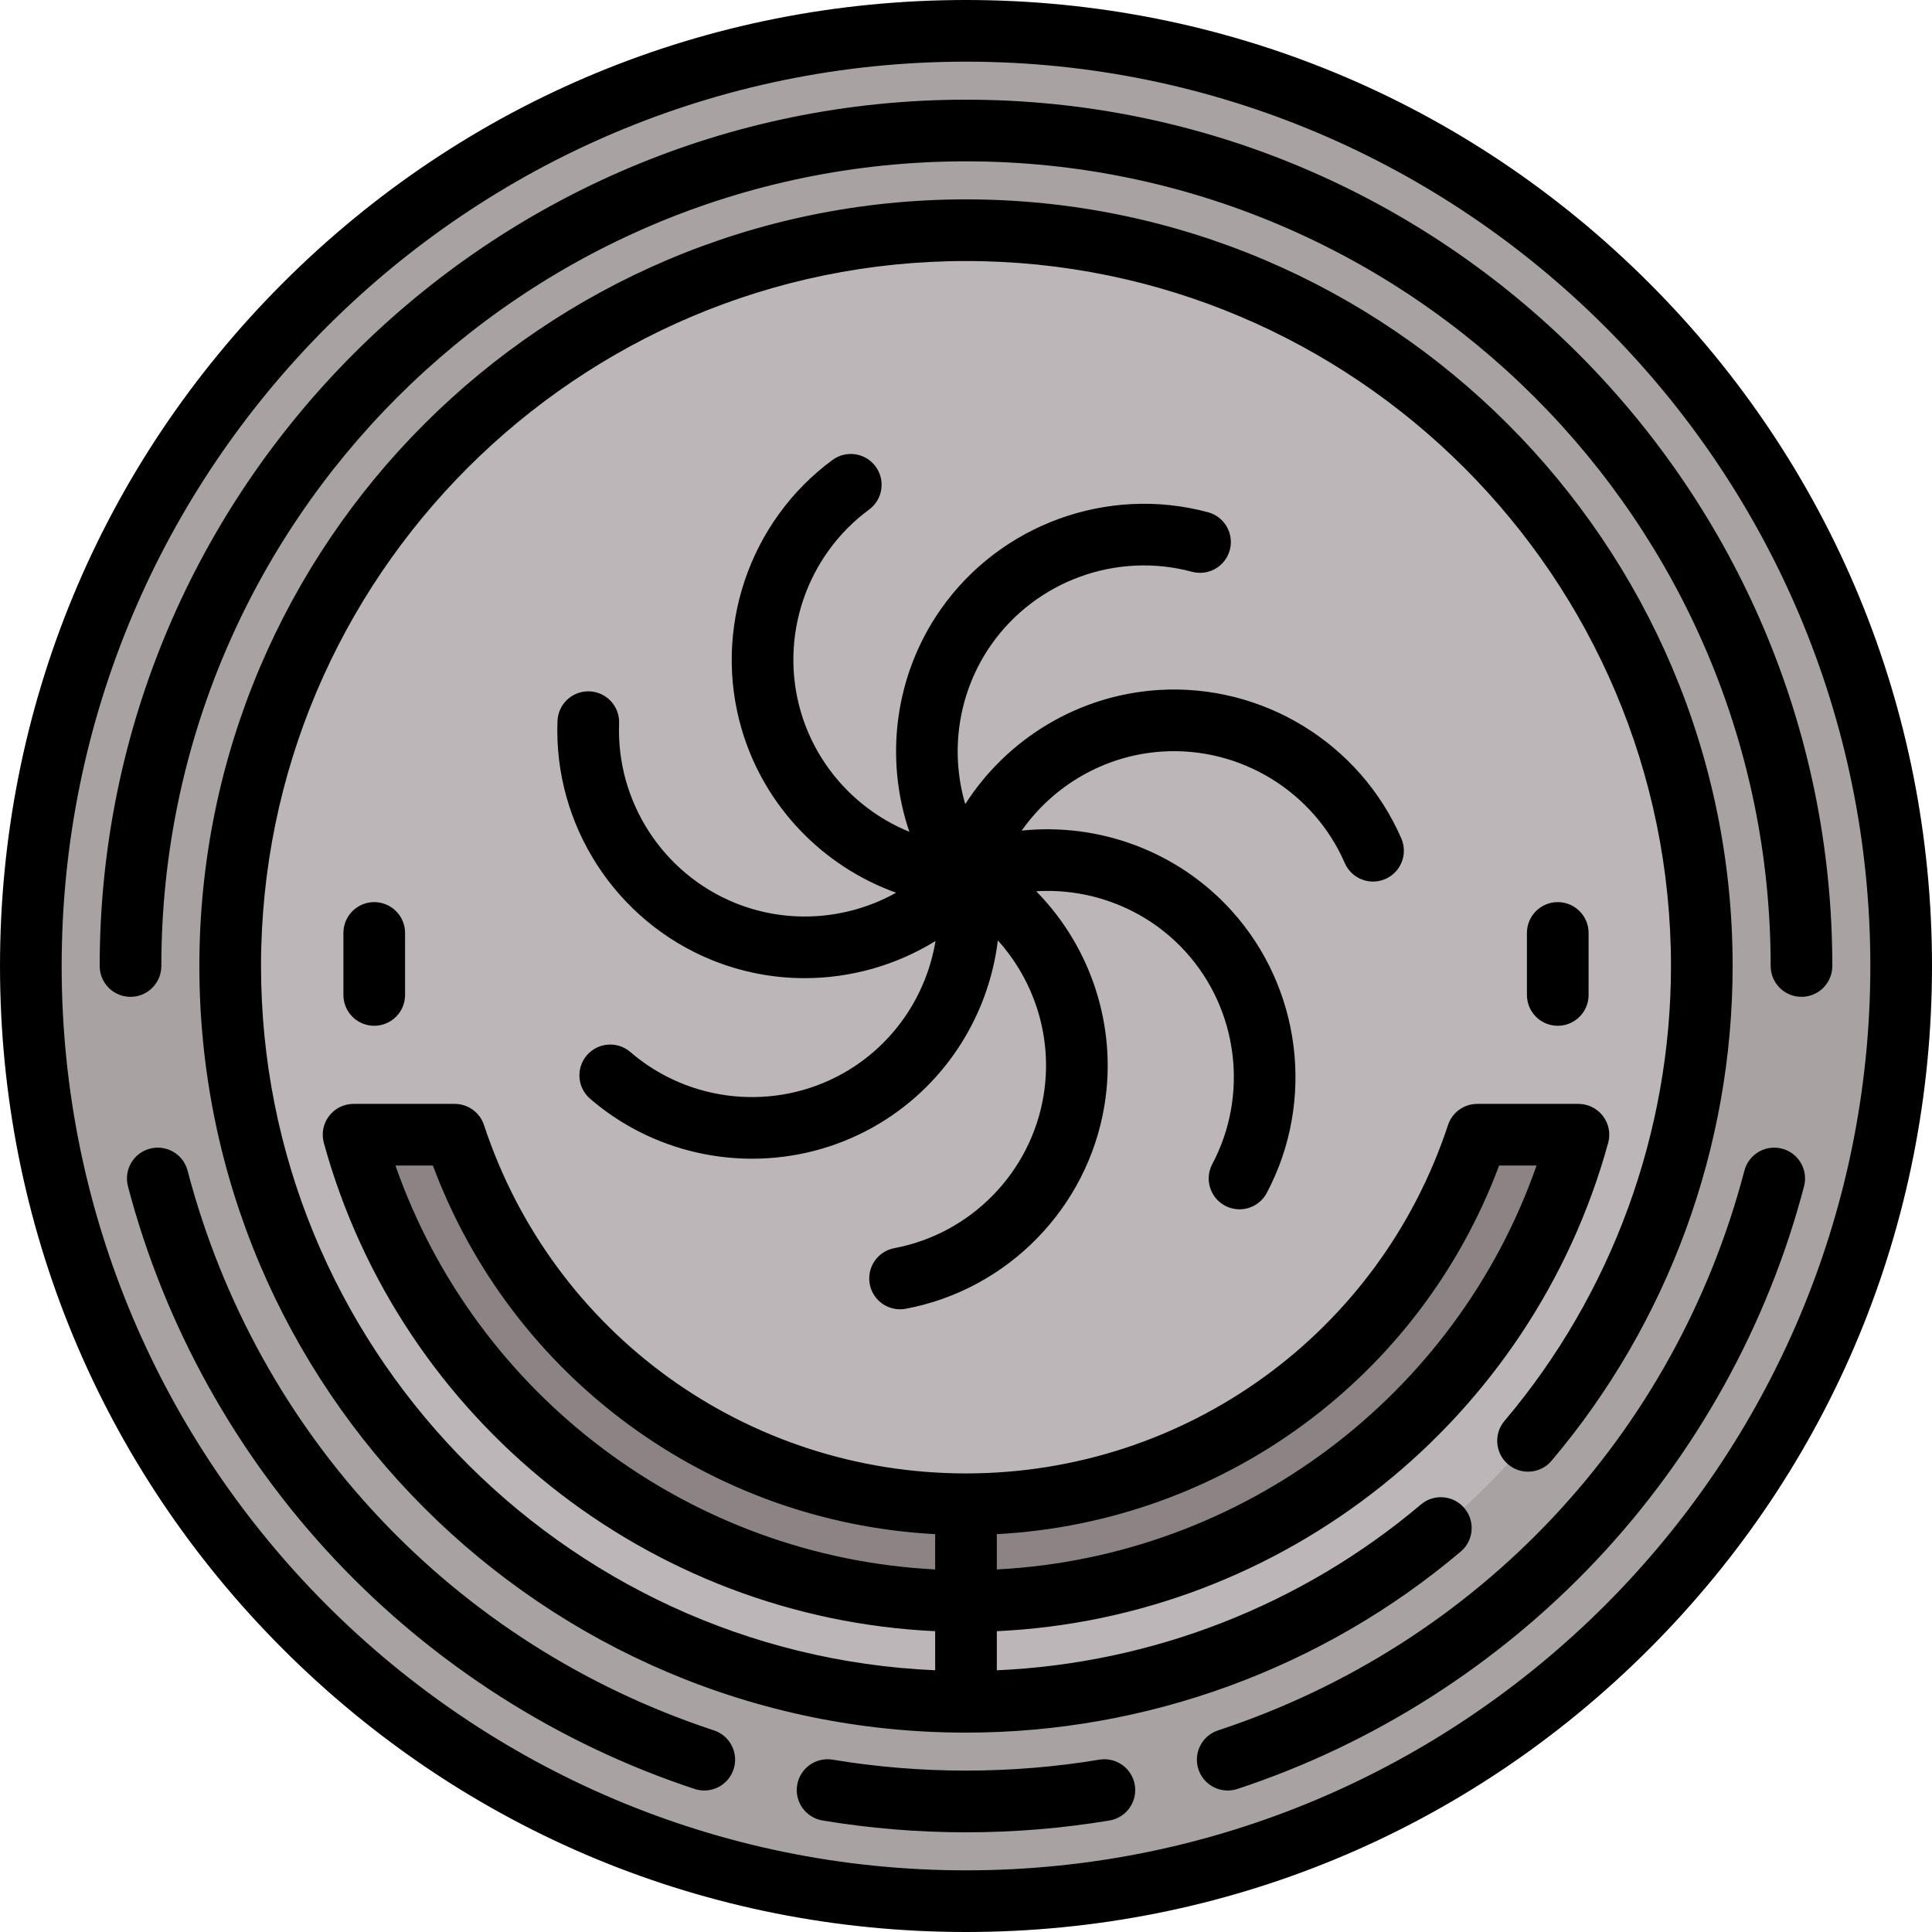 <?xml version="1.0" encoding="iso-8859-1"?>
<!-- Uploaded to: SVG Repo, www.svgrepo.com, Generator: SVG Repo Mixer Tools -->
<svg height="800px" width="800px" version="1.1" id="Layer_1" xmlns="http://www.w3.org/2000/svg" xmlns:xlink="http://www.w3.org/1999/xlink" 
	 viewBox="0 0 512 512" xml:space="preserve">
<circle style="fill:#A8A2A2;" cx="256" cy="256" r="247.83"/>
<circle style="fill:#BCB6B8;" cx="256" cy="256" r="194.996"/>
<path style="fill:#8C8484;" d="M391.494,300.713c-18.759,56.878-72.331,97.929-135.494,97.929s-116.735-41.053-135.494-97.929
	H93.698c19.583,71.25,84.831,123.594,162.302,123.594s142.717-52.343,162.302-123.592L391.494,300.713z"/>
<path d="M398.707,376.561c-2.914,3.446-2.483,8.6,0.963,11.515c3.443,2.914,8.602,2.483,11.513-0.962
	c30.941-36.588,47.982-83.152,47.982-131.113c0-112.026-91.139-203.166-203.166-203.166S52.834,143.974,52.834,256
	S143.973,459.166,256,459.166c47.962,0,94.525-17.041,131.111-47.982c3.446-2.914,3.877-8.069,0.963-11.515
	c-2.914-3.445-8.069-3.877-11.513-0.962c-31.559,26.689-71.193,42.13-112.391,43.938v-10.365
	c75.826-3.518,141.76-55.732,162.01-129.402c0.675-2.458,0.166-5.091-1.38-7.118c-1.546-2.027-3.949-3.218-6.498-3.218h-26.807
	c-3.526,0-6.654,2.263-7.76,5.611C365.523,353.371,314.19,390.472,256,390.472s-109.523-37.1-127.735-92.318
	c-1.106-3.349-4.233-5.611-7.76-5.611l-26.807-0.001c-2.549,0-4.952,1.19-6.498,3.218c-1.546,2.027-2.057,4.66-1.38,7.118
	c20.249,73.671,86.182,125.884,162.01,129.403v10.355C148.59,438.344,69.174,356.278,69.174,256
	c0-103.015,83.81-186.826,186.826-186.826S442.826,152.984,442.826,256C442.826,300.104,427.157,342.92,398.707,376.561z
	 M397.28,308.883h9.921c-21.358,61.112-78.14,103.717-143.032,107.035v-9.351C324.051,403.362,376.26,365.155,397.28,308.883z
	 M104.798,308.883h9.92c21.024,56.272,73.231,94.479,133.111,97.684v9.351C182.938,412.6,126.156,369.996,104.798,308.883z
	 M437.019,74.981C388.667,26.628,324.38,0,256,0S123.333,26.628,74.981,74.981C26.628,123.332,0,187.62,0,256
	s26.628,132.668,74.981,181.019C123.333,485.372,187.62,512,256,512s132.667-26.628,181.019-74.981
	C485.372,388.668,512,324.38,512,256S485.372,123.332,437.019,74.981z M256,495.66c-132.149,0-239.66-107.51-239.66-239.66
	S123.851,16.34,256,16.34S495.66,123.851,495.66,256S388.149,495.66,256,495.66z M194.403,468.89
	c-1.132,3.436-4.328,5.615-7.758,5.615c-0.848,0-1.709-0.133-2.559-0.413c-36.089-11.893-69.013-32.877-95.21-60.682
	c-26.291-27.903-45.298-62.146-54.968-99.03c-1.145-4.364,1.466-8.83,5.831-9.975c4.364-1.145,8.83,1.466,9.975,5.831
	c18.395,70.16,70.539,125.613,139.487,148.335C193.486,459.985,195.816,464.604,194.403,468.89z M300.734,473.046
	c0.743,4.451-2.264,8.66-6.715,9.402c-12.476,2.08-25.268,3.134-38.019,3.134c-12.754,0-25.548-1.056-38.026-3.136
	c-4.451-0.743-7.458-4.952-6.715-9.403c0.743-4.451,4.958-7.454,9.402-6.715c23.184,3.866,47.485,3.867,70.671,0.001
	C295.791,465.591,299.993,468.595,300.734,473.046z M478.092,314.38c-9.67,36.884-28.677,71.127-54.968,99.031
	c-26.198,27.805-59.121,48.788-95.209,60.682c-0.849,0.28-1.711,0.413-2.559,0.413c-3.431,0-6.626-2.179-7.758-5.615
	c-1.413-4.286,0.917-8.904,5.202-10.317c68.947-22.722,121.091-78.175,139.486-148.336c1.145-4.365,5.609-6.974,9.975-5.831
	C476.626,305.55,479.237,310.016,478.092,314.38z M485.583,256c0,4.512-3.657,8.17-8.17,8.17s-8.17-3.658-8.17-8.17
	c0-117.582-95.66-213.243-213.243-213.243S42.757,138.418,42.757,256c0,4.512-3.657,8.17-8.17,8.17s-8.17-3.658-8.17-8.17
	c0-126.593,102.99-229.583,229.583-229.583S485.583,129.407,485.583,256z M270.762,220.12c20.502-2.142,41.366,5.459,55.627,21.231
	c18.464,20.417,22.21,50.471,9.319,74.785c-1.466,2.767-4.298,4.345-7.226,4.345c-1.291,0-2.6-0.306-3.819-0.953
	c-3.987-2.113-5.506-7.058-3.391-11.045c9.681-18.262,6.867-40.835-7.002-56.172c-10.22-11.303-24.957-17.017-39.664-16.12
	c14.457,14.694,21.525,35.745,18.087,56.73c-4.451,27.165-25.614,48.831-52.66,53.914c-0.51,0.096-1.017,0.142-1.519,0.142
	c-3.853,0-7.283-2.738-8.02-6.663c-0.833-4.435,2.086-8.706,6.521-9.54c20.312-3.817,36.207-20.091,39.551-40.496
	c2.464-15.04-2.256-30.122-12.127-41.061c-2.474,20.466-14.527,39.116-33.076,49.51c-9.992,5.599-21.044,8.343-32.044,8.343
	c-15.438,0-30.772-5.402-42.939-15.899c-3.416-2.948-3.796-8.107-0.849-11.523c2.948-3.416,8.106-3.796,11.523-0.849
	c15.65,13.503,38.287,15.782,56.32,5.673c13.299-7.452,22.15-20.553,24.545-35.095c-10.434,6.44-22.474,9.845-34.667,9.846
	c-8.309,0-16.684-1.572-24.666-4.824c-25.493-10.384-41.908-35.836-40.845-63.335c0.17-4.402,3.791-7.854,8.158-7.854
	c0.107,0,0.212,0.002,0.321,0.005c4.509,0.174,8.022,3.971,7.848,8.48c-0.797,20.654,11.532,39.771,30.681,47.571
	c14.114,5.749,29.87,4.503,42.731-2.685c-19.402-6.966-34.902-22.866-40.91-43.264c-7.777-26.406,1.889-55.109,24.052-71.422
	c3.634-2.674,8.748-1.898,11.423,1.736c2.674,3.634,1.898,8.749-1.736,11.423c-16.645,12.253-23.905,33.812-18.065,53.647
	c4.305,14.619,15.103,26.16,28.742,31.734c-6.649-19.513-3.882-41.545,8.319-58.958c15.798-22.542,44.262-32.881,70.836-25.726
	c4.357,1.174,6.938,5.656,5.765,10.013c-1.173,4.357-5.653,6.938-10.013,5.765c-19.961-5.376-41.339,2.392-53.204,19.325
	c-8.745,12.481-11.037,28.118-6.891,42.256c11.109-17.366,30.06-28.939,51.283-30.256c27.502-1.703,53.306,14.105,64.279,39.342
	c1.799,4.138-0.097,8.951-4.235,10.751c-4.139,1.799-8.951-0.097-10.75-4.234c-8.242-18.955-27.663-30.83-48.281-29.549
	C292.885,200.104,279.231,208.063,270.762,220.12z M99.178,239.069c4.513,0,8.17,3.658,8.17,8.17v16.433
	c0,4.512-3.657,8.17-8.17,8.17s-8.17-3.658-8.17-8.17v-16.433C91.007,242.726,94.664,239.069,99.178,239.069z M412.822,239.069
	c4.513,0,8.17,3.658,8.17,8.17v16.433c0,4.512-3.657,8.17-8.17,8.17s-8.17-3.658-8.17-8.17v-16.433
	C404.652,242.726,408.309,239.069,412.822,239.069z"/>
</svg>